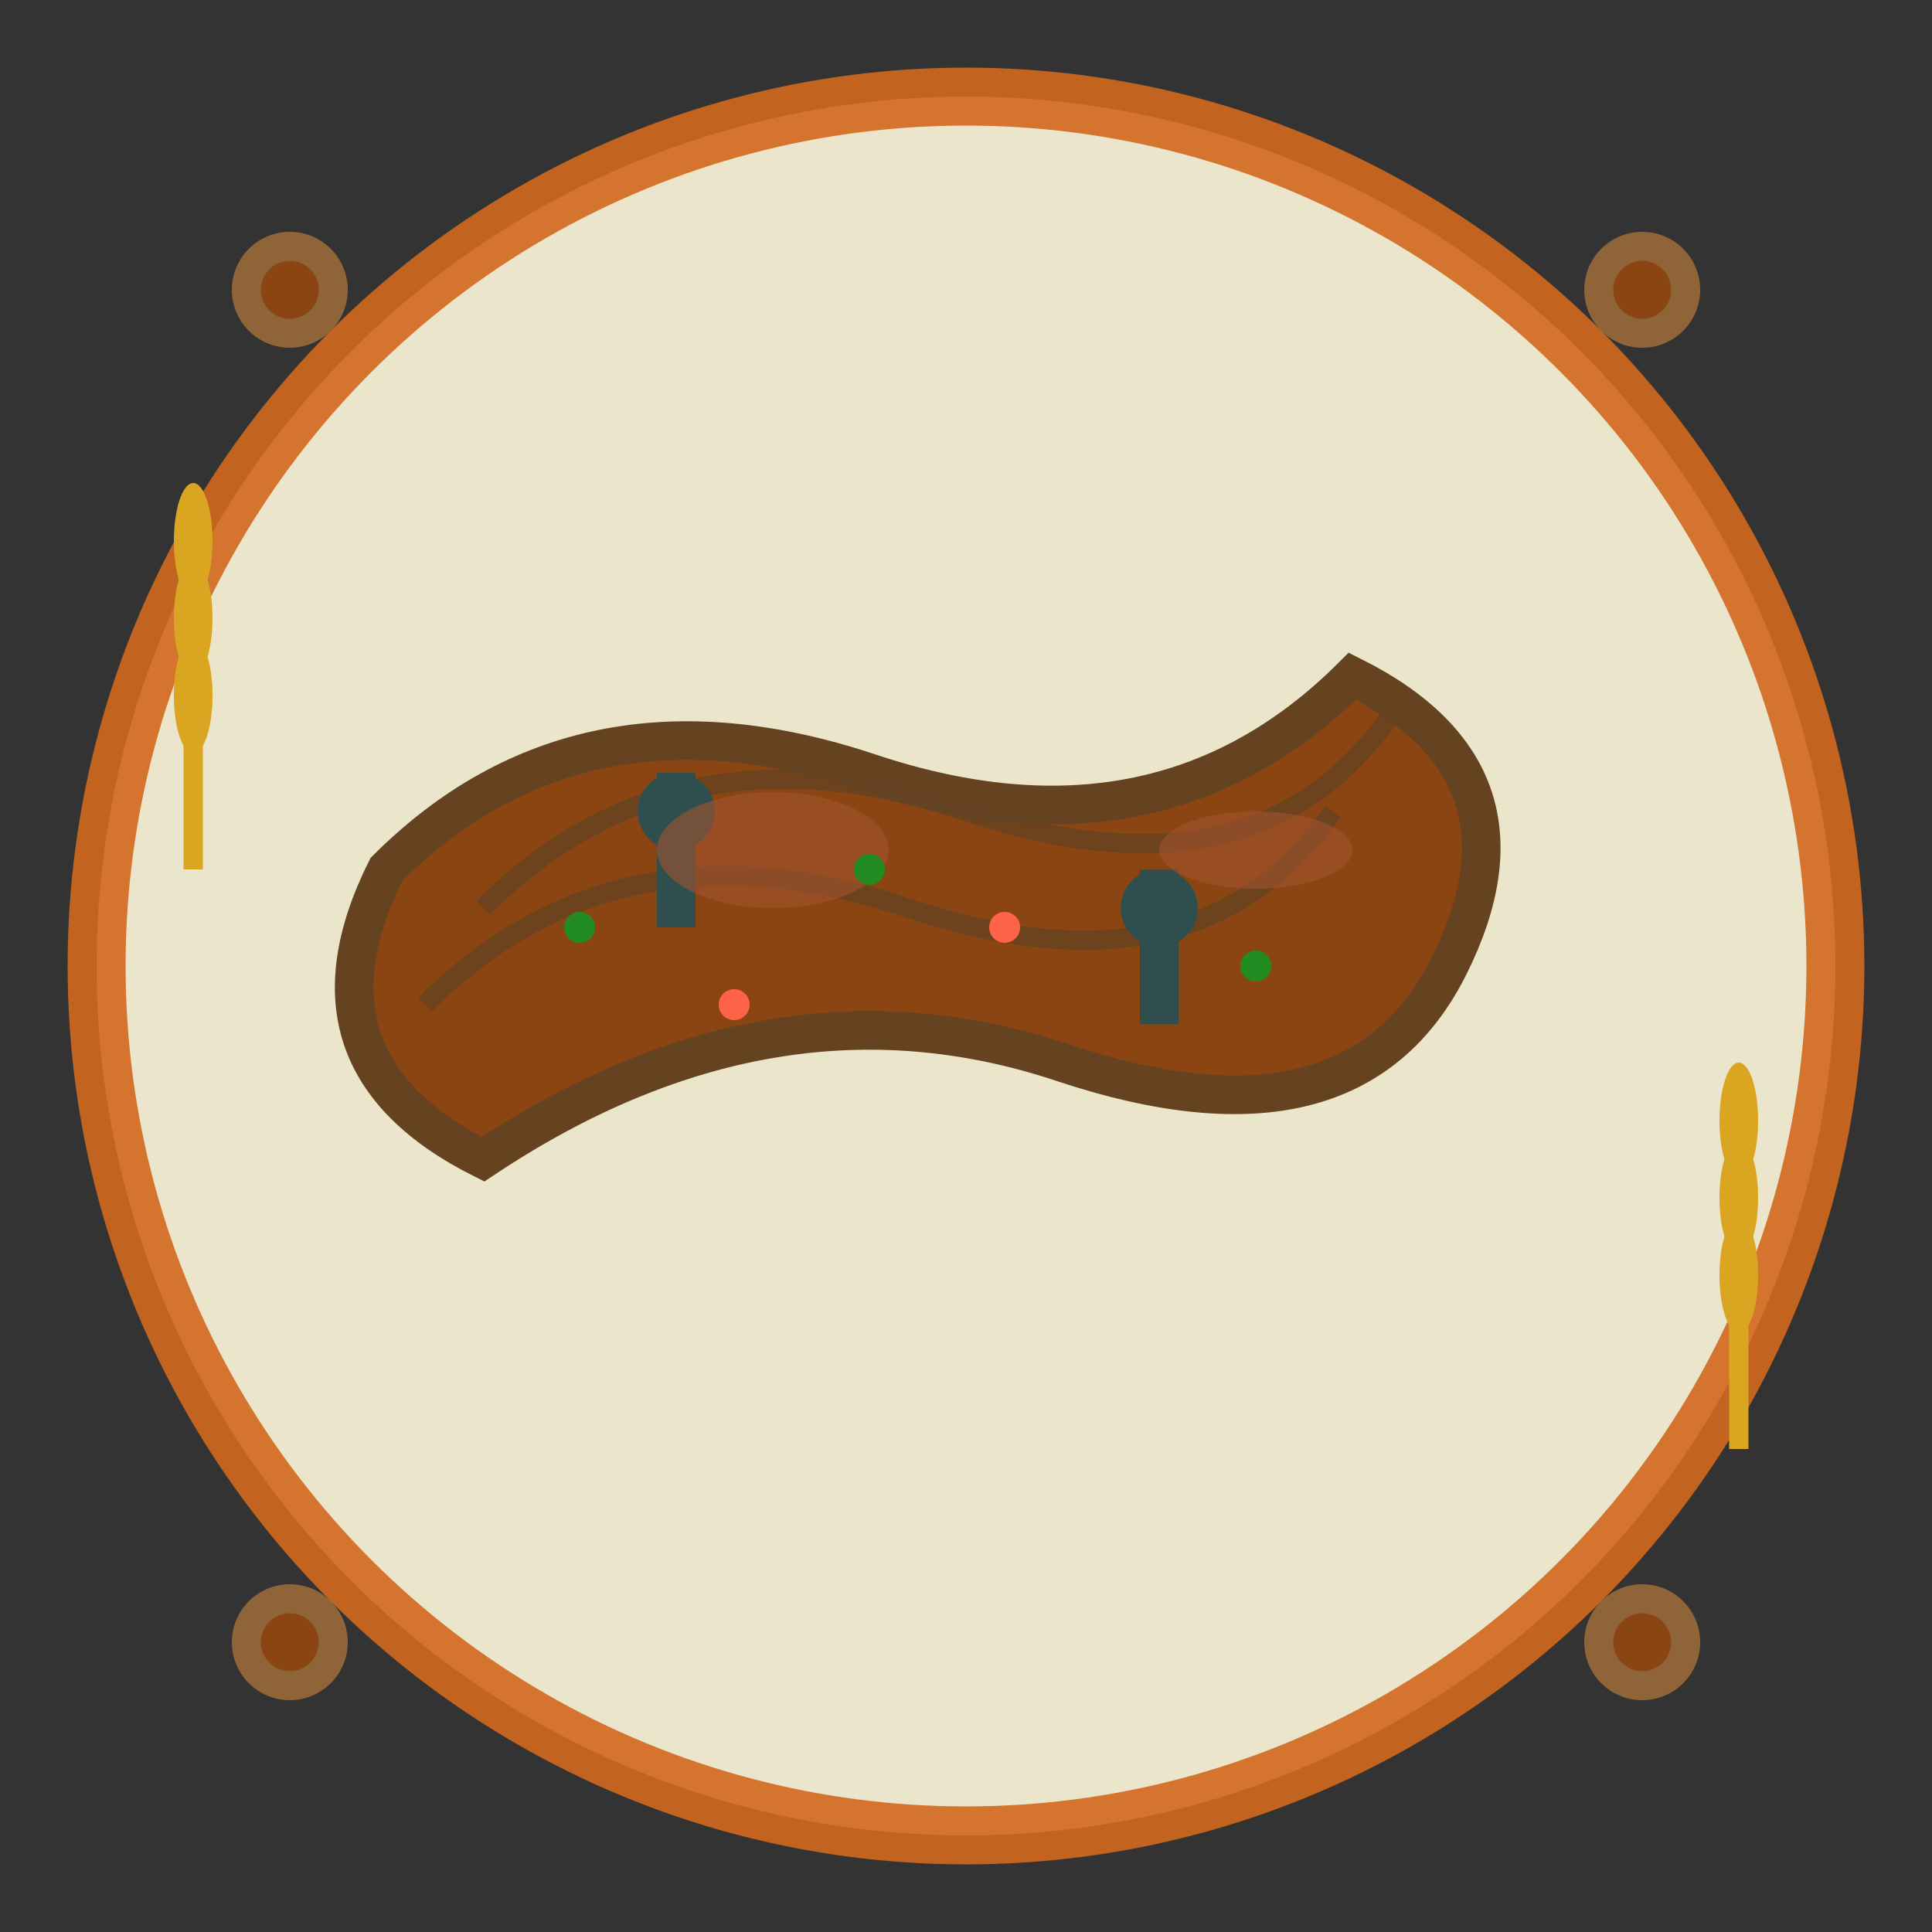 <svg xmlns="http://www.w3.org/2000/svg" viewBox="0 0 100 100" width="100" height="100">
  <rect x="0" y="0" width="100" height="100" fill="#333333" stroke="none"/>
  <!-- Background circle -->
  <circle cx="50" cy="50" r="45" fill="#FFF8DC" stroke="#D2691E" stroke-width="3" opacity="0.9"/>
  
  <!-- Kielbasa sausage (curved shape) -->
  <path d="M20 45 Q30 35 45 40 Q60 45 70 35 Q80 40 75 50 Q70 60 55 55 Q40 50 25 60 Q15 55 20 45 Z" 
        fill="#8B4513" stroke="#654321" stroke-width="2"/>
  
  <!-- Sausage casing texture lines -->
  <path d="M25 47 Q35 37 50 42 Q65 47 72 37" 
        fill="none" stroke="#654321" stroke-width="1" opacity="0.8"/>
  <path d="M22 52 Q32 42 47 47 Q62 52 69 42" 
        fill="none" stroke="#654321" stroke-width="1" opacity="0.8"/>
  
  <!-- String ties (traditional sausage segments) -->
  <circle cx="35" cy="42" r="2" fill="#2F4F4F"/>
  <rect x="34" y="40" width="2" height="8" fill="#2F4F4F"/>
  
  <circle cx="60" cy="47" r="2" fill="#2F4F4F"/>
  <rect x="59" y="45" width="2" height="8" fill="#2F4F4F"/>
  
  <!-- Highlight on sausage -->
  <ellipse cx="40" cy="44" rx="6" ry="3" fill="#A0522D" opacity="0.6"/>
  <ellipse cx="65" cy="44" rx="5" ry="2" fill="#A0522D" opacity="0.6"/>
  
  <!-- Small herbs/spices visible -->
  <circle cx="30" cy="48" r="0.8" fill="#228B22"/>
  <circle cx="45" cy="45" r="0.8" fill="#228B22"/>
  <circle cx="65" cy="50" r="0.8" fill="#228B22"/>
  <circle cx="38" cy="52" r="0.8" fill="#FF6347"/>
  <circle cx="52" cy="48" r="0.8" fill="#FF6347"/>
  
  <!-- Traditional Polish pattern elements around -->
  <g transform="translate(15, 15)">
    <circle cx="0" cy="0" r="3" fill="#CD853F" opacity="0.6"/>
    <circle cx="0" cy="0" r="1.5" fill="#8B4513"/>
  </g>
  
  <g transform="translate(85, 15)">
    <circle cx="0" cy="0" r="3" fill="#CD853F" opacity="0.6"/>
    <circle cx="0" cy="0" r="1.5" fill="#8B4513"/>
  </g>
  
  <g transform="translate(15, 85)">
    <circle cx="0" cy="0" r="3" fill="#CD853F" opacity="0.6"/>
    <circle cx="0" cy="0" r="1.5" fill="#8B4513"/>
  </g>
  
  <g transform="translate(85, 85)">
    <circle cx="0" cy="0" r="3" fill="#CD853F" opacity="0.6"/>
    <circle cx="0" cy="0" r="1.5" fill="#8B4513"/>
  </g>
  
  <!-- Decorative wheat stalks -->
  <g transform="translate(10, 30)">
    <line x1="0" y1="0" x2="0" y2="15" stroke="#DAA520" stroke-width="1"/>
    <ellipse cx="0" cy="-2" rx="1" ry="3" fill="#DAA520"/>
    <ellipse cx="0" cy="2" rx="1" ry="3" fill="#DAA520"/>
    <ellipse cx="0" cy="6" rx="1" ry="3" fill="#DAA520"/>
  </g>
  
  <g transform="translate(90, 60)">
    <line x1="0" y1="0" x2="0" y2="15" stroke="#DAA520" stroke-width="1"/>
    <ellipse cx="0" cy="-2" rx="1" ry="3" fill="#DAA520"/>
    <ellipse cx="0" cy="2" rx="1" ry="3" fill="#DAA520"/>
    <ellipse cx="0" cy="6" rx="1" ry="3" fill="#DAA520"/>
  </g>
  
  <!-- Hand-drawn effect -->
  <defs>
    <filter id="handDrawn" x="0%" y="0%" width="100%" height="100%">
      <feTurbulence baseFrequency="0.03" numOctaves="4" result="noise"/>
      <feDisplacementMap in="SourceGraphic" in2="noise" scale="0.8"/>
    </filter>
  </defs>
</svg>
